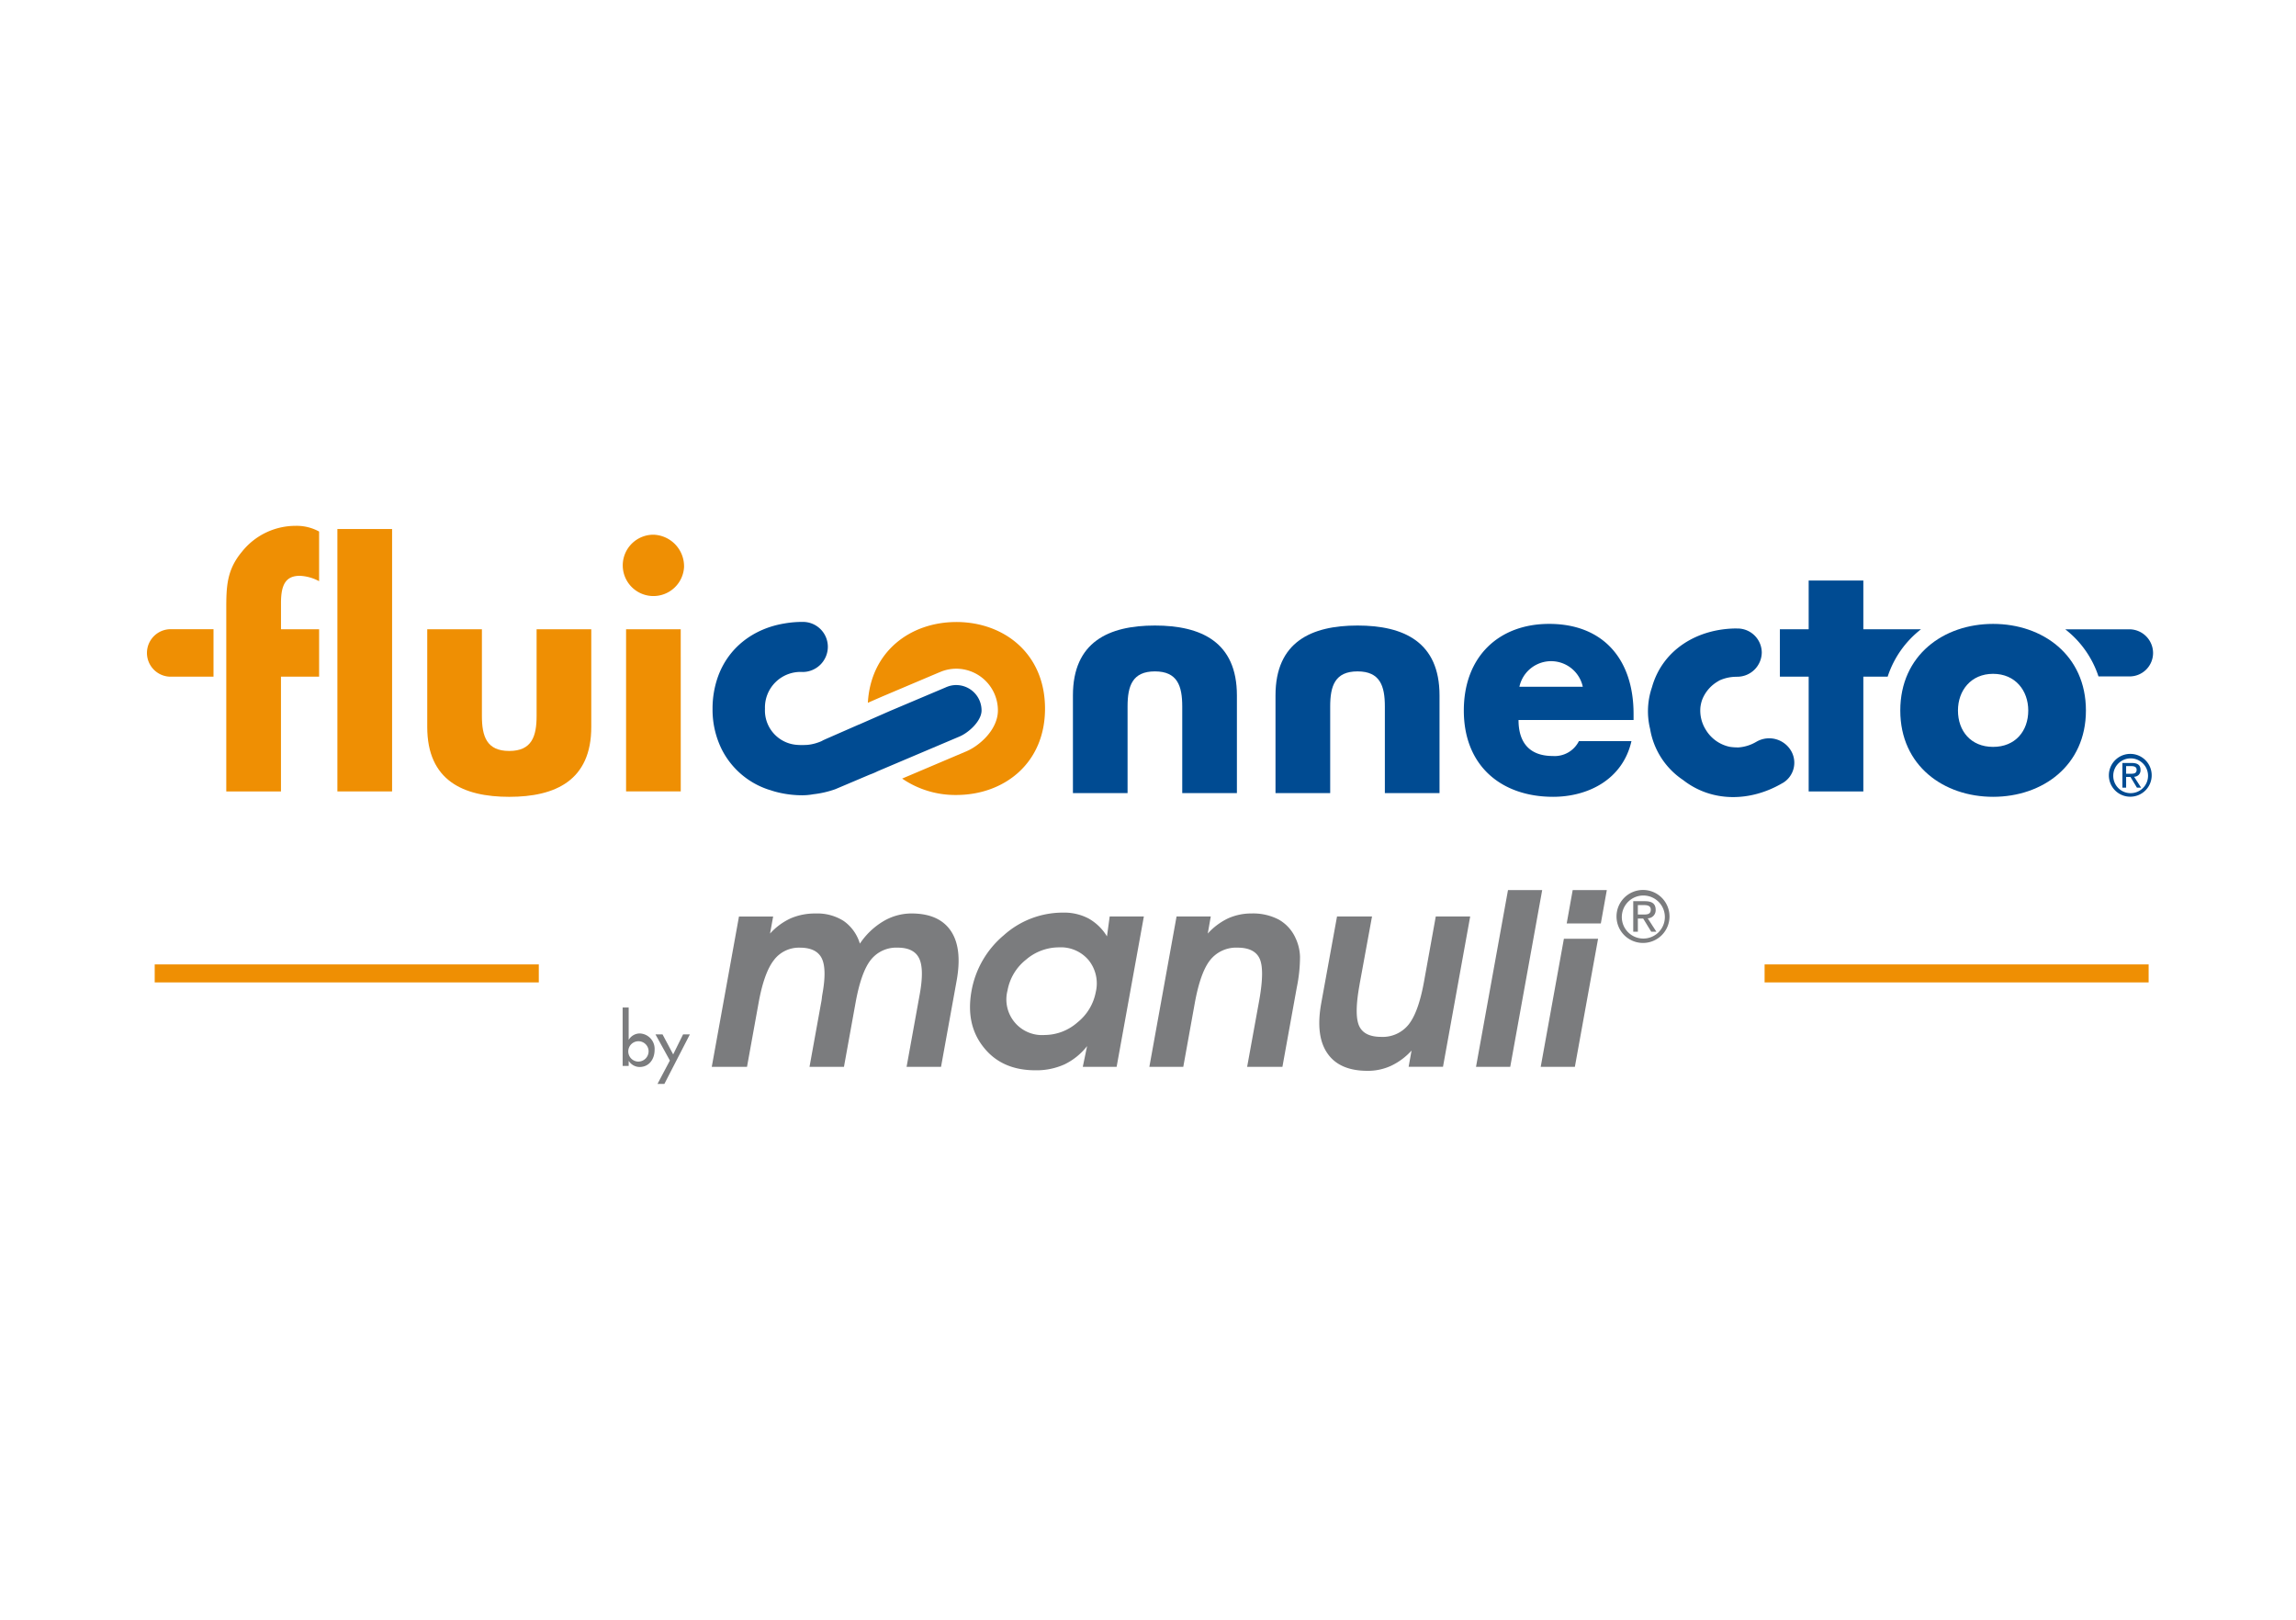 <svg xmlns="http://www.w3.org/2000/svg" viewBox="0 0 486.568 343.326"><defs><style>.cls-1{fill:#7b7c7e;}.cls-2{fill:#004b92;}.cls-3{fill:#ef8f03;}.cls-4{fill:none;}</style></defs><g id="fluiconnecto"><g id="fluiconnecto-2" data-name="fluiconnecto"><path class="cls-1" d="M188.507,279.407a15.6,15.6,0,0,1,4.986-4.754,11.719,11.719,0,0,1,5.934-1.644q5.84,0,8.343,3.673c1.664,2.453,2.074,5.963,1.247,10.559l-3.309,18.27h-7.3L201.2,290.1c.639-3.552.6-6.09-.133-7.578-.729-1.508-2.251-2.269-4.555-2.269a6.869,6.869,0,0,0-5.695,2.6c-1.363,1.717-2.432,4.738-3.214,9.029l-2.468,13.635h-7.3l2.553-14.1c0-.016.024-.175.06-.453.021-.3.071-.586.117-.858.649-3.566.6-6.11-.141-7.6s-2.287-2.249-4.631-2.249a6.634,6.634,0,0,0-5.534,2.674c-1.365,1.764-2.443,4.767-3.2,8.951l-2.469,13.635H157.12l5.767-31.861h7.242l-.659,3.616a13.45,13.45,0,0,1,4.415-3.246,13.012,13.012,0,0,1,5.258-1.011,10.336,10.336,0,0,1,5.968,1.609,9,9,0,0,1,3.4,4.789" transform="translate(-6.284 -79.421)"/><path class="cls-1" d="M223.676,282.835a10.74,10.74,0,0,1,7.038-2.644A7.683,7.683,0,0,1,237,282.924a7.869,7.869,0,0,1,1.5,6.74,10.782,10.782,0,0,1-3.852,6.408,10.608,10.608,0,0,1-6.957,2.692,7.555,7.555,0,0,1-7.89-9.45,10.76,10.76,0,0,1,3.872-6.479m25.017-9.186h-7.241l-.576,4.218a10.646,10.646,0,0,0-3.913-3.8,11.107,11.107,0,0,0-5.385-1.238,18.712,18.712,0,0,0-12.574,4.8,19.965,19.965,0,0,0-6.834,11.811c-.852,4.764,0,8.739,2.591,11.961,2.574,3.242,6.237,4.843,10.941,4.843a14.435,14.435,0,0,0,6.186-1.258,13.589,13.589,0,0,0,4.777-3.871l-.914,4.4h7.171l5.771-31.861" transform="translate(-6.284 -79.421)"/><path class="cls-1" d="M255.622,273.649h7.249l-.64,3.618a13.919,13.919,0,0,1,4.3-3.218,12,12,0,0,1,5-1.039,11.711,11.711,0,0,1,5.755,1.3,8.5,8.5,0,0,1,3.554,3.923,9.95,9.95,0,0,1,.943,3.973,32.373,32.373,0,0,1-.681,6.468l-3.047,16.839h-7.477l2.564-14.1q1.151-6.464.092-8.812c-.707-1.559-2.285-2.348-4.688-2.348a7.023,7.023,0,0,0-5.783,2.606c-1.392,1.733-2.467,4.748-3.257,9.019l-2.46,13.635h-7.189l5.761-31.861" transform="translate(-6.284 -79.421)"/><path class="cls-1" d="M286.267,292.093l3.359-18.444h7.417l-2.624,14.312-.064.4q-1.1,6.169-.037,8.494c.713,1.547,2.266,2.308,4.676,2.308a7.021,7.021,0,0,0,5.8-2.612q2.094-2.622,3.266-9.088l2.493-13.818h7.294l-5.765,31.86H304.8l.62-3.442a13.8,13.8,0,0,1-4.341,3.23,11.73,11.73,0,0,1-4.993,1.065c-3.963,0-6.8-1.234-8.5-3.709-1.7-2.449-2.138-5.979-1.317-10.56" transform="translate(-6.284 -79.421)"/><polygon class="cls-1" points="320.05 226.089 312.798 226.089 319.574 188.629 326.822 188.629 320.05 226.089"/><path class="cls-1" d="M346.8,268.05l-1.269,7.076H338.3l1.27-7.076Zm-6.77,37.46h-7.238l4.912-27.14h7.243l-4.917,27.14" transform="translate(-6.284 -79.421)"/><path class="cls-1" d="M349.982,273.638a4.561,4.561,0,1,1,4.58,4.688,4.55,4.55,0,0,1-4.58-4.688m4.58,5.617a5.614,5.614,0,1,0-5.706-5.617,5.607,5.607,0,0,0,5.706,5.617m-1.185-5.172h1.128l1.712,2.8h1.091l-1.84-2.852a1.694,1.694,0,0,0,1.683-1.784c0-1.291-.751-1.839-2.293-1.839H352.4v6.475h.982Zm0-.847v-2h1.34c.684,0,1.4.147,1.4.954,0,.993-.747,1.046-1.571,1.046h-1.172" transform="translate(-6.284 -79.421)"/><path class="cls-1" d="M138.233,292.935h1.281v6.816h.03a2.738,2.738,0,0,1,2.326-1.313,3.269,3.269,0,0,1,3.136,3.5c0,1.911-1.14,3.609-3.194,3.609a2.758,2.758,0,0,1-2.268-1.269h-.03v1.041h-1.281Zm5.49,9.042a2.156,2.156,0,1,0-2.167,2.424,2.192,2.192,0,0,0,2.167-2.424" transform="translate(-6.284 -79.421)"/><polygon class="cls-1" points="138.908 219.217 140.406 219.217 142.66 223.456 144.756 219.217 146.198 219.217 140.791 229.715 139.335 229.715 141.961 224.753 138.908 219.217"/><path class="cls-2" d="M385.779,238.427a5.384,5.384,0,0,0-7.172-1.869c-.039.024-.081.052-.117.07l0-.006a8.586,8.586,0,0,1-3.923,1.206c-.022,0-.042-.012-.069-.012-.044,0-.088.006-.135.006v-.01a9.685,9.685,0,0,1-1.52-.123,7.783,7.783,0,0,1-5.069-3.616,7.677,7.677,0,0,1-1.141-4.741c.016-.131.032-.265.056-.4.006-.051.018-.1.03-.159.038-.192.081-.383.133-.574.016-.053.028-.1.046-.157.041-.131.083-.254.127-.373a7.758,7.758,0,0,1,3.516-3.957h0l-.014-.01v-.01a8.688,8.688,0,0,1,3.836-.842v-.016c.047,0,.085.006.135.006a5.2,5.2,0,0,0,5.14-5.151,5.135,5.135,0,0,0-5.14-5.071c-.05,0-.088,0-.135,0v-.008c-8.282,0-15.751,4.438-18,12.475a15.683,15.683,0,0,0-.388,8.821,16.2,16.2,0,0,0,6.986,10.818c6.113,4.782,14.255,4.623,20.965.716h0l.024-.022a1.1,1.1,0,0,0,.125-.056,4.986,4.986,0,0,0,1.7-6.941" transform="translate(-6.284 -79.421)"/><path class="cls-2" d="M457.559,212.788H443.95a20.9,20.9,0,0,1,7.044,9.984h6.565v-.006c.016,0,.032.006.044.006a4.972,4.972,0,0,0,4.96-4.976,5.041,5.041,0,0,0-5-5.008" transform="translate(-6.284 -79.421)"/><path class="cls-2" d="M256.825,247.5V229.14c0-4.35-1.022-7.433-5.793-7.433s-5.794,3.083-5.794,7.433V247.5H233.659V226.8c0-11.329,7.58-14.813,17.373-14.813s17.377,3.484,17.377,14.813v20.7H256.825" transform="translate(-6.284 -79.421)"/><path class="cls-2" d="M299.763,247.5V229.14c0-4.35-1.015-7.433-5.794-7.433s-5.792,3.083-5.792,7.433V247.5H276.588V226.8c0-11.329,7.576-14.813,17.381-14.813s17.379,3.484,17.379,14.813v20.7H299.763" transform="translate(-6.284 -79.421)"/><path class="cls-2" d="M352.469,230.727c0-11.724-6.557-19.087-17.89-19.087-10.629,0-18.082,6.9-18.082,18.358,0,11.857,8.09,18.289,18.908,18.289,7.447,0,14.773-3.685,16.615-11.8H340.882a5.729,5.729,0,0,1-5.54,3.15c-4.774,0-7.253-2.679-7.253-7.63h24.38Zm-24.193-5.761a6.871,6.871,0,0,1,13.434,0H328.276" transform="translate(-6.284 -79.421)"/><path class="cls-2" d="M413.382,212.78h-12.22V202.456H389.577V212.78h-6.1v10.047h6.1v24.318h11.585V222.827h5.153a20.924,20.924,0,0,1,7.067-10.047" transform="translate(-6.284 -79.421)"/><path class="cls-2" d="M428.661,211.641c-10.5,0-19.669,6.627-19.669,18.357s9.232,18.289,19.669,18.289c10.508,0,19.672-6.631,19.672-18.289,0-11.73-9.164-18.357-19.672-18.357m0,10.582c4.71,0,7.451,3.55,7.451,7.775,0,4.352-2.741,7.707-7.451,7.707s-7.445-3.355-7.445-7.707c0-4.225,2.737-7.775,7.445-7.775" transform="translate(-6.284 -79.421)"/><path class="cls-2" d="M208.921,224.6a5.3,5.3,0,0,0-1.885.358v0l-.048.014c-.1.041-.212.087-.31.135l-11.795,4.987-6.5,2.855c-.053.014-.085.026-.085.026-.109.042-7.064,3.093-7.064,3.093a.473.473,0,0,1-.093.043l-.4.179c-.132.084-.279.153-.426.227-.085.031-.162.071-.244.1-.012.006-.018.012-.026.012-.21.083-.421.155-.627.222-.028.01-.058.02-.08.026-.149.048-.282.09-.421.125-.064.018-.129.034-.191.048a8.414,8.414,0,0,1-1,.191l-.346.041h-.037c-.409.026-.815.034-1.24.034-.294,0-.578-.012-.86-.034a7.311,7.311,0,0,1-6.847-7.659,7.536,7.536,0,0,1,7.95-7.791v-.008c.045,0,.095.008.139.008a5.352,5.352,0,0,0,5.236-5.349,5.274,5.274,0,0,0-5.242-5.263c-.038,0-.088.006-.133.006v-.007a21.993,21.993,0,0,0-3.848.335c-6.5,1.073-11.964,5.095-14.165,11.569a20.092,20.092,0,0,0-1.045,6.5,18.934,18.934,0,0,0,1.9,8.508,17.084,17.084,0,0,0,9.894,8.607c.151.049.308.095.465.139.379.127.761.254,1.156.355a21.994,21.994,0,0,0,5.64.731,13.877,13.877,0,0,0,2.336-.222,20.68,20.68,0,0,0,4.543-1.041h.013l1.876-.793,5.413-2.294.178-.071a14.041,14.041,0,0,0,1.594-.684l17.2-7.294c1.99-.785,4.8-3.309,4.8-5.586a5.378,5.378,0,0,0-5.375-5.373" transform="translate(-6.284 -79.421)"/><path class="cls-2" d="M456.852,243.4v-1.617h1.1c.536,0,1.126.123,1.126.769,0,.8-.6.848-1.265.848Zm0,.673h.92l1.373,2.277h.887l-1.489-2.314a1.356,1.356,0,0,0,1.36-1.433c0-1.037-.6-1.485-1.847-1.485h-1.992v5.232h.788Zm.974,4.19a4.537,4.537,0,1,0-4.629-4.551,4.518,4.518,0,0,0,4.629,4.551m-3.7-4.551a3.686,3.686,0,1,1,3.7,3.8,3.667,3.667,0,0,1-3.7-3.8" transform="translate(-6.284 -79.421)"/><path class="cls-3" d="M65.828,247.145H54.237V208.418c0-4.756.123-8.236,3.309-12.058a14.523,14.523,0,0,1,11.4-5.5,9.882,9.882,0,0,1,4.962,1.207v10.522a9.525,9.525,0,0,0-4.076-1.138c-2.987,0-4,1.869-4,5.755v5.57h8.078v10.047H65.828v24.318" transform="translate(-6.284 -79.421)"/><rect class="cls-3" x="71.5" y="112.113" width="11.591" height="55.61"/><path class="cls-3" d="M108.409,212.78v18.356c0,4.357,1.017,7.434,5.791,7.434s5.8-3.077,5.8-7.434V212.78h11.587v20.7c0,11.329-7.586,14.811-17.385,14.811s-17.378-3.482-17.378-14.811v-20.7h11.587" transform="translate(-6.284 -79.421)"/><path class="cls-3" d="M151.249,199.575a6.5,6.5,0,1,1-6.494-6.835,6.7,6.7,0,0,1,6.494,6.835m-.7,47.569H138.963V212.779h11.582Z" transform="translate(-6.284 -79.421)"/><path class="cls-3" d="M51.531,222.827V212.768H42.248a5.034,5.034,0,0,0,0,10.059h9.283" transform="translate(-6.284 -79.421)"/><path class="cls-3" d="M208.945,211.245c-9.676,0-18.132,6.18-18.746,17.117,1.653-.725,3.321-1.454,3.337-1.454,0,0,11.78-4.991,11.69-4.95,0,0,.517-.214.6-.244a8.747,8.747,0,0,1,3.095-.576,8.848,8.848,0,0,1,8.84,8.833c0,4.174-4.088,7.664-6.913,8.773l-13.379,5.679a19.918,19.918,0,0,0,11.476,3.476c10.041,0,18.8-6.633,18.8-18.3,0-11.72-8.76-18.357-18.8-18.357" transform="translate(-6.284 -79.421)"/><path class="cls-3" d="M39.069,287.616h81.4V283.8h-81.4Zm341.168,0h81.388V283.8H380.237Z" transform="translate(-6.284 -79.421)"/></g></g><g id="boundary"><rect class="cls-4" width="486.568" height="343.326"/></g></svg>